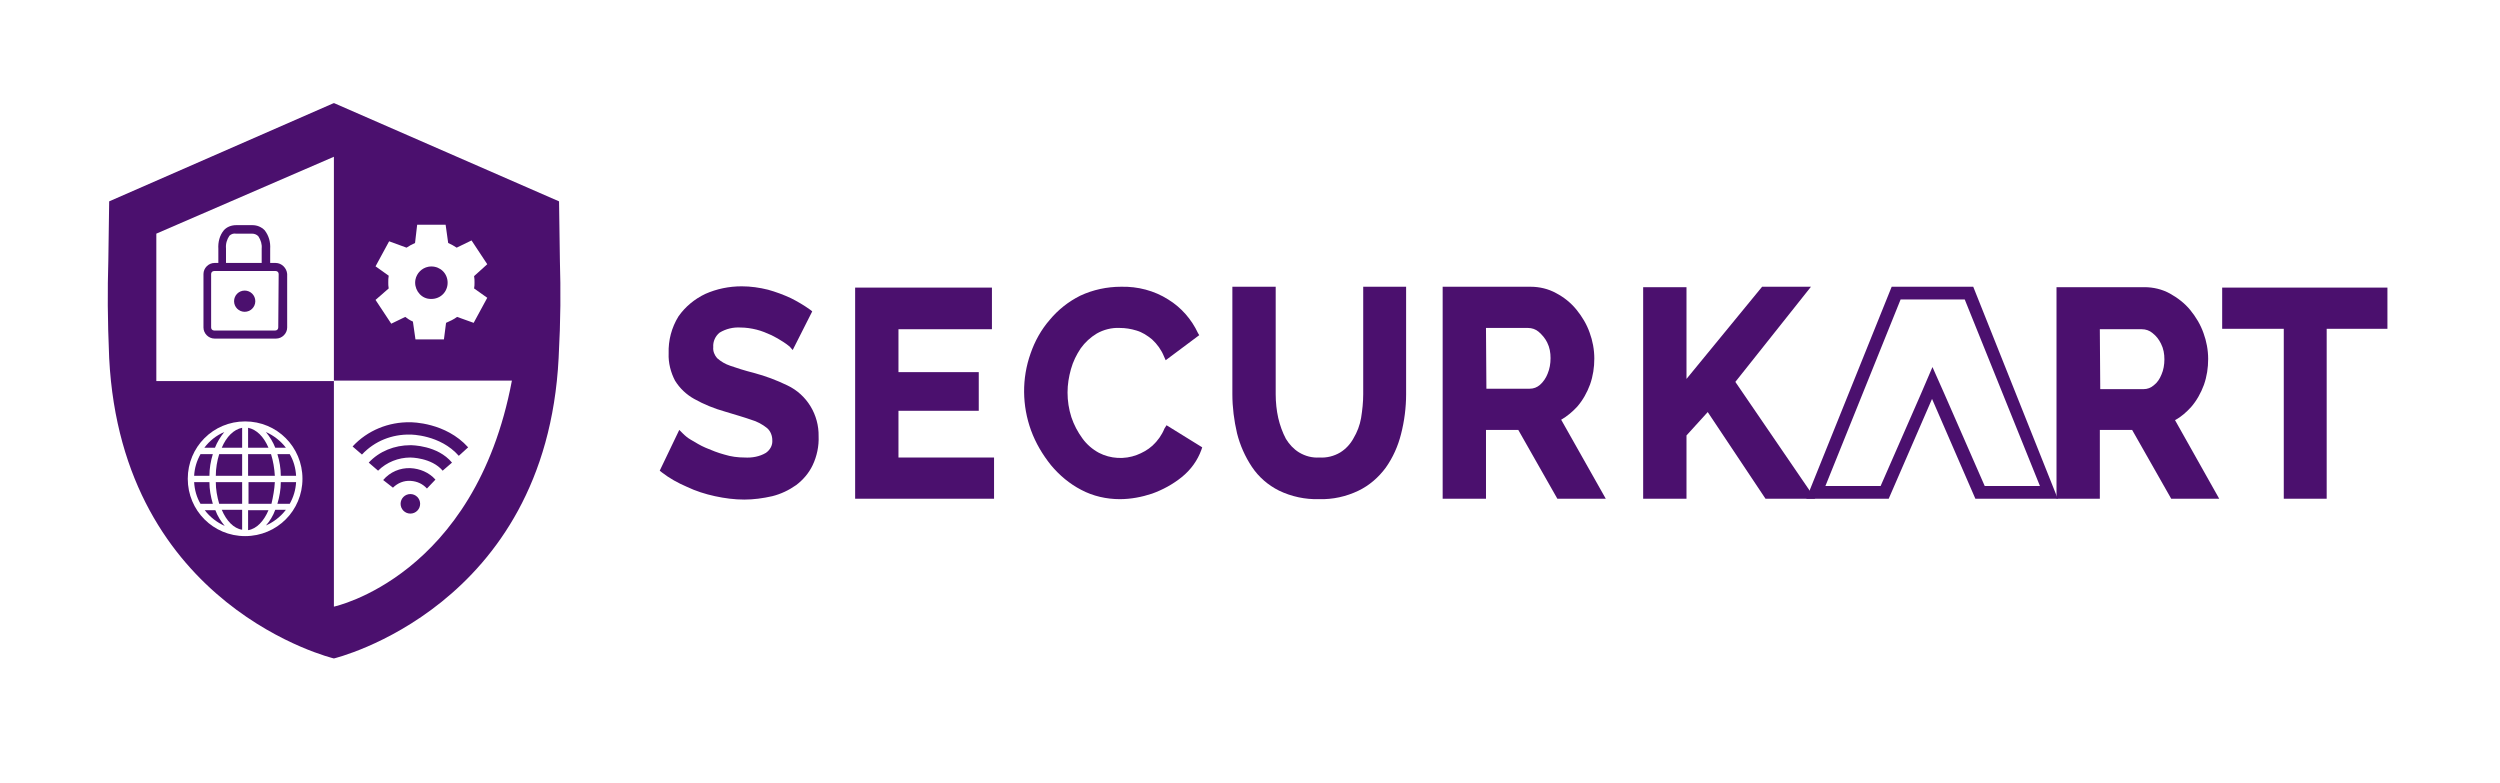 <?xml version="1.0" encoding="utf-8"?>
<!-- Generator: Adobe Illustrator 25.0.0, SVG Export Plug-In . SVG Version: 6.00 Build 0)  -->
<svg version="1.1" id="Layer_1" xmlns="http://www.w3.org/2000/svg" xmlns:xlink="http://www.w3.org/1999/xlink" x="0px" y="0px"
	 viewBox="0 0 588.5 184.3" style="enable-background:new 0 0 588.5 184.3;" xml:space="preserve">
<style type="text/css">
	.st0{fill:#4B106E;}
</style>
<g>
	<path class="st0" d="M185.3,90.7c-2.5-1.2-5.1-2.2-7.8-2.9c-2.3-0.6-4.2-1.2-5.6-1.7c-1.2-0.4-2.2-1-3.1-1.8
		c-0.6-0.7-1-1.6-0.9-2.6c-0.1-1.3,0.5-2.6,1.5-3.4c1.5-0.9,3.2-1.3,4.9-1.2c1.3,0,2.6,0.2,3.8,0.5s2.4,0.8,3.5,1.3
		c1,0.5,1.9,1,2.8,1.6c0.5,0.3,1,0.7,1.5,1.1l0.7,0.8l4.6-9.1l-0.5-0.4c-1.4-1-2.9-1.9-4.5-2.7c-1.7-0.8-3.6-1.5-5.4-2
		c-2-0.5-4.1-0.8-6.2-0.8c-3,0-5.9,0.6-8.6,1.8c-2.5,1.2-4.7,3-6.3,5.3c-1.6,2.6-2.4,5.6-2.3,8.7c-0.1,2.2,0.5,4.5,1.5,6.4
		c1.1,1.8,2.7,3.3,4.5,4.3c2.3,1.3,4.8,2.3,7.3,3c2.3,0.7,4.4,1.3,6.1,1.9c1.4,0.4,2.7,1.1,3.8,2c0.8,0.7,1.2,1.8,1.2,2.8
		c0.1,1.2-0.5,2.3-1.5,3c-1.5,0.9-3.3,1.2-5,1.1c-1.6,0-3.2-0.2-4.8-0.7c-1.5-0.4-3-1-4.4-1.6c-1.2-0.5-2.3-1.2-3.5-1.9
		c-0.7-0.4-1.3-0.9-1.9-1.5l-0.8-0.8l-4.6,9.6l0.5,0.4c1.8,1.4,3.8,2.5,5.9,3.4c2.1,1,4.3,1.7,6.6,2.2s4.6,0.8,6.9,0.8
		c2.2,0,4.4-0.3,6.6-0.8c2-0.5,3.9-1.4,5.6-2.6c1.6-1.2,3-2.8,3.9-4.7c1-2.1,1.5-4.5,1.4-6.8C192.8,97.7,190,92.9,185.3,90.7z"/>
	<polygon class="st0" points="211.5,96.7 230.4,96.7 230.4,87.6 211.5,87.6 211.5,77.5 233.5,77.5 233.5,67.7 201.3,67.7 
		201.3,117.4 234,117.4 234,107.7 211.5,107.7 	"/>
	<path class="st0" d="M274.1,100.9c-0.6,1.5-1.6,2.9-2.8,4c-1.1,1-2.4,1.7-3.7,2.2c-2.9,1.1-6.2,0.9-8.9-0.5c-1.5-0.8-2.9-2-3.9-3.4
		c-1.1-1.5-2-3.2-2.6-5c-0.6-1.9-0.9-3.8-0.9-5.8c0-1.9,0.3-3.7,0.8-5.5s1.3-3.4,2.3-4.9c1-1.4,2.3-2.6,3.8-3.5
		c1.6-0.9,3.5-1.4,5.4-1.3c1.3,0,2.6,0.2,3.9,0.6c1.4,0.4,2.6,1.2,3.7,2.1c1.2,1.1,2.2,2.5,2.8,4l0.4,0.9l7.9-5.9l-0.3-0.5
		c-1.5-3.2-3.9-6-7-7.9c-3.3-2.1-7.2-3.1-11.1-3c-3.3,0-6.6,0.7-9.6,2.1c-2.8,1.4-5.2,3.3-7.2,5.7c-2,2.3-3.5,5-4.5,7.9
		c-2.1,5.9-2,12.3,0.1,18.1c1.1,3,2.7,5.7,4.7,8.2c2,2.4,4.4,4.4,7.1,5.8c2.8,1.5,6,2.2,9.1,2.2c2.6,0,5.2-0.5,7.6-1.3
		c2.5-0.9,4.9-2.2,7-3.9c2.1-1.7,3.7-3.9,4.6-6.4l0.2-0.6l-8.4-5.2L274.1,100.9z"/>
	<path class="st0" d="M320.9,92.8c0,1.9-0.2,3.7-0.5,5.6c-0.3,1.7-0.9,3.3-1.8,4.8c-0.7,1.3-1.8,2.5-3.1,3.3
		c-1.5,0.9-3.2,1.3-4.9,1.2c-1.7,0.1-3.3-0.3-4.8-1.2c-1.3-0.8-2.3-1.9-3.1-3.2c-0.8-1.5-1.4-3.2-1.8-4.9c-0.4-1.8-0.6-3.7-0.6-5.6
		V67.5h-10.2v25.3c0,3.1,0.4,6.2,1.1,9.2c0.7,2.8,1.9,5.5,3.5,7.9s3.8,4.3,6.4,5.6c2.9,1.4,6.2,2.1,9.4,2c3.2,0.1,6.4-0.6,9.3-2
		c2.5-1.2,4.7-3.1,6.4-5.4c1.7-2.4,2.9-5.1,3.6-7.9c0.8-3.1,1.2-6.3,1.2-9.4V67.5h-10.1V92.8z"/>
	<path class="st0" d="M371.3,95.7c1.3-1.5,2.3-3.3,3-5.2c0.7-2,1-4,1-6.1s-0.4-4.2-1.1-6.1c-0.7-2-1.8-3.8-3.1-5.4
		c-1.3-1.6-2.9-2.9-4.8-3.9c-1.8-1-3.9-1.5-6-1.5h-20.7v49.9h10.2v-16.2h7.6l9.2,16.2H378l-10.5-18.6
		C368.9,98,370.2,96.9,371.3,95.7z M349.8,77.2h9.9c0.9,0,1.8,0.3,2.5,0.9c0.8,0.7,1.5,1.5,2,2.5c0.6,1.2,0.8,2.4,0.8,3.7
		c0,1.3-0.2,2.5-0.7,3.7c-0.4,1-1,1.9-1.8,2.6c-0.7,0.6-1.5,0.9-2.4,0.9h-10.2L349.8,77.2L349.8,77.2z"/>
	<polygon class="st0" points="426.3,67.5 414.8,67.5 397,89.2 397,67.6 386.8,67.6 386.8,117.4 397,117.4 397,102.5 402,97 
		415.6,117.4 427.3,117.4 408.5,89.9 	"/>
	<path class="st0" d="M515.8,95.8c1.3-1.5,2.3-3.3,3-5.2c0.7-2,1-4,1-6.1s-0.4-4.2-1.1-6.1c-0.7-2-1.8-3.8-3.1-5.4s-3-2.9-4.8-3.9
		s-3.9-1.5-6-1.5h-20.7v49.8h10.2v-16.2h7.6l9.2,16.2h11.3L512,98.9C513.5,98.1,514.7,97,515.8,95.8z M494.3,77.5h9.9
		c0.9,0,1.8,0.3,2.5,0.9c0.9,0.7,1.5,1.5,2,2.5c0.6,1.2,0.8,2.4,0.8,3.7c0,1.2-0.2,2.5-0.7,3.6c-0.4,1-1,1.9-1.8,2.5
		c-0.7,0.6-1.5,0.9-2.4,0.9h-10.2L494.3,77.5L494.3,77.5z"/>
	<polygon class="st0" points="523.1,67.7 523.1,77.4 537.6,77.4 537.6,117.4 547.7,117.4 547.7,77.4 562,77.4 562,67.7 	"/>
</g>
<path class="st0" d="M462.5,70.5l17.7,43.9h-13l-9.5-21.7l-2.8-6.3l-2.7,6.3l-9.5,21.7h-13l17.7-43.9L462.5,70.5 M464.5,67.5h-19.2
	l-20.1,49.9h19.4l10.2-23.5l10.2,23.5h19.4L464.7,68L464.5,67.5L464.5,67.5z"/>
<path class="st0" d="M51.6,118.6H57v-5.1h-6.2C50.8,115.2,51.1,116.9,51.6,118.6z"/>
<path class="st0" d="M57,124.7V120h-4.8C53.3,122.6,55,124.4,57,124.7z"/>
<path class="st0" d="M52.2,105.4H57v-4.7C55,101.1,53.3,102.8,52.2,105.4z"/>
<path class="st0" d="M50.8,112H57v-5.1h-5.4C51.1,108.5,50.8,110.3,50.8,112z"/>
<path class="st0" d="M48.2,120.1c1.2,1.6,2.9,2.9,4.7,3.7c-0.9-1.1-1.7-2.3-2.2-3.7H48.2z"/>
<path class="st0" d="M49.3,113.5h-3.6c0.1,1.8,0.6,3.6,1.5,5.1h2.9C49.6,116.9,49.3,115.2,49.3,113.5z"/>
<path class="st0" d="M52.8,101.7c-1.9,0.8-3.5,2.1-4.7,3.7h2.5C51.1,104.1,51.9,102.8,52.8,101.7z"/>
<path class="st0" d="M50.1,106.9h-2.9c-0.9,1.6-1.4,3.3-1.5,5.1h3.6C49.3,110.3,49.6,108.5,50.1,106.9z"/>
<path class="st0" d="M58.4,100.7v4.7h4.8C62.1,102.8,60.4,101.1,58.4,100.7z"/>
<path class="st0" d="M66.1,112h3.6c-0.1-1.8-0.6-3.6-1.5-5.1h-2.9C65.8,108.5,66.1,110.3,66.1,112z"/>
<path class="st0" d="M62.6,101.7c0.9,1.1,1.7,2.4,2.2,3.7h2.5C66.1,103.8,64.4,102.5,62.6,101.7z"/>
<path class="st0" d="M65.3,118.6h2.9c0.9-1.6,1.4-3.3,1.5-5.1h-3.6C66.1,115.2,65.8,116.9,65.3,118.6z"/>
<path class="st0" d="M62.6,123.7c1.8-0.8,3.5-2.1,4.7-3.7h-2.5C64.3,121.4,63.5,122.7,62.6,123.7z"/>
<path class="st0" d="M64.7,113.5h-6.2v5.1h5.4C64.3,116.9,64.6,115.2,64.7,113.5z"/>
<path class="st0" d="M58.4,120.1v4.7c2-0.3,3.7-2.1,4.8-4.7H58.4z"/>
<path class="st0" d="M63.8,106.9h-5.4v5.1h6.3C64.6,110.3,64.3,108.5,63.8,106.9z"/>
<path class="st0" d="M64.9,61.9h-1.3v-3.3c0.1-1.6-0.3-3.1-1.3-4.4c-0.8-0.8-1.8-1.2-2.9-1.2h-3.8c-1.1,0-2.2,0.4-2.9,1.2
	c-1,1.2-1.4,2.8-1.3,4.4v3.3h-0.9c-1.4,0-2.6,1.2-2.6,2.6l0,0v12.6c0,1.4,1.2,2.6,2.6,2.6l0,0H65c1.4,0,2.6-1.2,2.6-2.6l0,0V64.5
	C67.5,63.1,66.3,61.9,64.9,61.9L64.9,61.9z M54,55.5c0.4-0.4,1-0.6,1.5-0.5h3.8c0.6,0,1.1,0.2,1.5,0.6c0.6,0.9,0.9,1.9,0.8,2.9v3.4
	h-8.4v-3.4C53.1,57.4,53.4,56.4,54,55.5z M65.5,77.1c0,0.4-0.3,0.7-0.7,0.7l0,0H50.4c-0.4,0-0.7-0.3-0.7-0.7l0,0V64.5
	c0-0.4,0.3-0.7,0.7-0.7h14.5c0.4,0,0.7,0.3,0.7,0.7L65.5,77.1L65.5,77.1z"/>
<circle class="st0" cx="57.6" cy="70.9" r="2.5"/>
<path class="st0" d="M131.8,61.4c-0.1-5.5-0.2-14-0.2-14L78.7,24.3h-0.1h-0.1L25.7,47.4c0,0-0.1,8.5-0.2,14
	c-0.2,6.9-0.2,13.5,0.2,22.9c3,58.8,52.9,70.7,52.9,70.7l0,0c0,0,49.9-11.9,52.9-70.7C132,74.9,132,68.3,131.8,61.4z M91.4,66.5
	c0-0.5,0-1.1,0.1-1.6l-3.1-2.2l3.2-5.9l4.1,1.5c0.6-0.4,1.3-0.8,2-1.1l0.5-4.3h6.7l0.6,4.3c0.7,0.3,1.4,0.7,2,1.1l3.5-1.7l3.7,5.6
	l-3.1,2.8c0.1,0.5,0.1,1,0.1,1.5s0,0.9-0.1,1.4l3.1,2.2l-3.2,5.9l-3.9-1.4c-0.8,0.6-1.7,1-2.6,1.4l-0.5,3.9h-6.7l-0.6-4.2
	c-0.7-0.3-1.3-0.7-1.8-1.1l-3.3,1.6l-3.7-5.6l3.1-2.7C91.4,67.4,91.4,66.9,91.4,66.5z M57.7,126.2c-7.5,0-13.5-6-13.5-13.5
	s6-13.5,13.5-13.5s13.5,6,13.5,13.5l0,0C71.2,120.2,65.2,126.2,57.7,126.2z M78.6,142.8V89.7H36.8V55l41.8-18.1v52.7h41.9
	C111.8,135.8,78.6,142.8,78.6,142.8L78.6,142.8z"/>
<path class="st0" d="M102.3,70.3c2.1-0.4,3.4-2.4,3-4.5s-2.4-3.4-4.5-3c-1.5,0.3-2.7,1.5-3,3c-0.4,2,0.9,4.1,2.9,4.5
	C101.2,70.4,101.8,70.4,102.3,70.3z"/>
<circle class="st0" cx="96.6" cy="118.6" r="2.3"/>
<path class="st0" d="M96.6,110.2c-2.4-0.1-4.8,0.9-6.4,2.8l2.3,1.8c1.1-1.1,2.6-1.7,4.1-1.6h0.1c1.5,0.1,2.8,0.7,3.8,1.8l2-2.1
	C101,111.2,98.8,110.3,96.6,110.2z"/>
<path class="st0" d="M96.6,104.8c-3.7,0-7.3,1.4-9.8,4.1l2.2,1.9c2-2,4.8-3.1,7.6-3.1c0,0,5,0,7.6,3.1l2.2-1.9
	C103,104.8,96.9,104.8,96.6,104.8z"/>
<path class="st0" d="M96.6,102.3c0.1,0,7,0,11.4,5l2.2-2c-5.3-5.9-13.3-5.9-13.6-5.9c-5.1-0.1-10.1,1.9-13.6,5.7l2.2,1.9
	C88.2,103.8,92.3,102.2,96.6,102.3z"/>
</svg>
